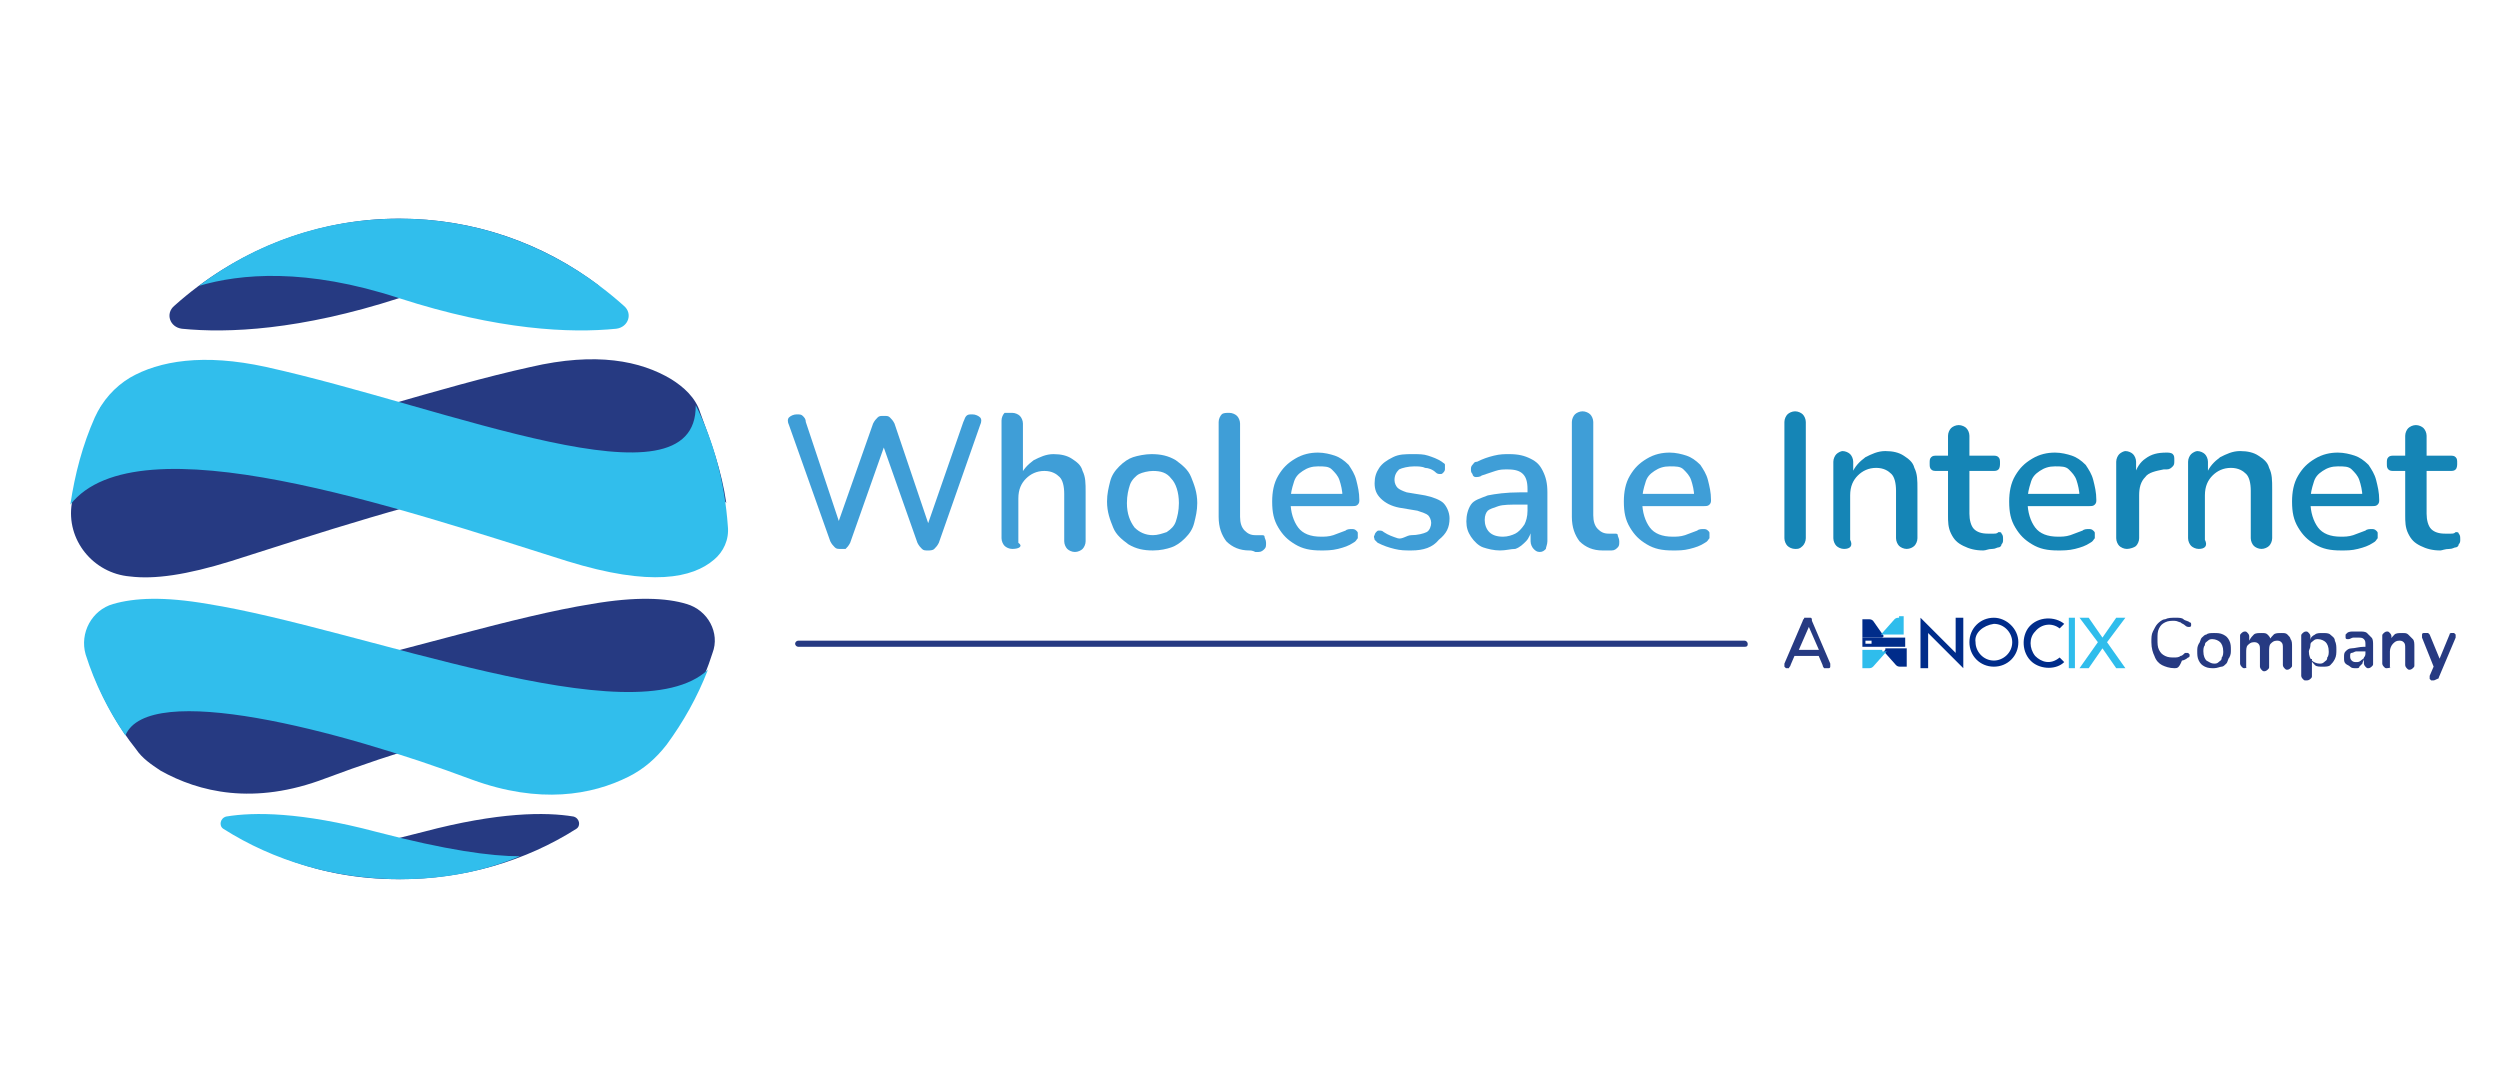 <?xml version="1.0" encoding="utf-8"?>
<!-- Generator: Adobe Illustrator 27.4.1, SVG Export Plug-In . SVG Version: 6.00 Build 0)  -->
<svg version="1.1" id="Layer_1" xmlns="http://www.w3.org/2000/svg" xmlns:xlink="http://www.w3.org/1999/xlink" x="0px" y="0px"
	 viewBox="0 0 163.5 70.2" style="enable-background:new 0 0 163.5 70.2;" xml:space="preserve">
<style type="text/css">
	.st0{fill:#263A82;}
	.st1{fill:#31BEEC;}
	.st2{fill:#3F9ED7;}
	.st3{fill:#1585B6;}
	.st4{fill:#002C8A;}
	.st5{fill:#2FBDEC;}
</style>
<g>
	<g>
		<g>
			<path class="st0" d="M26.1,14.3c4.9,0,9.4,1.6,13.1,4.4c-2.7-0.8-7-1.2-13.1,0.8c-6.5,2.1-11.2,2.3-14.2,2
				c-0.8-0.1-1.1-1-0.5-1.5C15.3,16.5,20.5,14.3,26.1,14.3z"/>
		</g>
		<g>
			<path class="st1" d="M26.1,14.3c-4.9,0-9.4,1.6-13.1,4.4c2.7-0.8,7-1.2,13.1,0.8c6.5,2.1,11.2,2.3,14.2,2c0.8-0.1,1.1-1,0.5-1.5
				C36.9,16.5,31.8,14.3,26.1,14.3z"/>
		</g>
		<g>
			<path class="st0" d="M6.6,26.6c-0.1,7.1,16.3,0,28.1-2.6c4.3-1,7.2-0.4,9.2,0.8c0.8,0.5,1.6,1.2,1.9,2.2c0.7,1.9,1.4,3.8,1.7,5.9
				c-4.3-5.5-21.4,0.3-32.4,3.8c-2.9,0.9-5,1.2-6.6,1c-2.4-0.2-4.2-2.4-3.8-4.8C5,30.6,5.7,28.5,6.6,26.6z"/>
		</g>
		<g>
			<path class="st1" d="M45.5,26.5c0.1,7.1-16.3,0.1-28.1-2.5c-4.1-0.9-7-0.4-8.9,0.7c-1,0.6-1.8,1.5-2.3,2.6
				c-0.8,1.8-1.3,3.7-1.6,5.7C9,27.4,26,33.2,37.1,36.7c5.5,1.7,8.2,1.1,9.6-0.1c0.6-0.5,1-1.3,0.9-2.2
				C47.4,31.6,46.7,28.9,45.5,26.5z"/>
		</g>
		<g>
			<path class="st0" d="M6,43.8c4.8,4.5,22.7-2.7,32.7-4.3c2.9-0.5,4.9-0.4,6.2,0c1.4,0.4,2.2,1.9,1.7,3.2c-0.6,1.9-1.5,3.7-2.6,5.3
				c-1.5-3.6-13.9-0.4-22.7,2.9c-4.7,1.8-8.3,0.9-10.8-0.5c-0.6-0.4-1.2-0.8-1.6-1.4C7.7,47.5,6.7,45.7,6,43.8z"/>
		</g>
		<g>
			<path class="st1" d="M46.3,43.8c-4.8,4.5-22.7-2.7-32.7-4.3c-2.9-0.5-4.8-0.4-6.2,0c-1.4,0.4-2.2,1.9-1.8,3.3
				c0.6,1.9,1.5,3.7,2.6,5.3c1.5-3.6,13.9-0.4,22.7,2.9c4.4,1.6,7.8,1,10.2-0.2c1-0.5,1.8-1.2,2.5-2.1
				C44.7,47.2,45.6,45.6,46.3,43.8z"/>
		</g>
		<g>
			<path class="st0" d="M27.7,54.4c4.9-1.3,8-1.3,9.8-1c0.4,0.1,0.5,0.6,0.2,0.8c-3.3,2.1-7.3,3.3-11.6,3.3c-2.8,0-5.4-0.5-7.8-1.5
				C20.2,56,23.1,55.6,27.7,54.4z"/>
		</g>
		<g>
			<path class="st1" d="M24.6,54.4c-4.9-1.3-8-1.3-9.8-1c-0.4,0.1-0.5,0.6-0.2,0.8c3.3,2.1,7.3,3.3,11.6,3.3c2.8,0,5.4-0.5,7.8-1.5
				C32.1,56,29.2,55.6,24.6,54.4z"/>
		</g>
	</g>
	<g>
		<path class="st2" d="M55,35.9c-0.2,0-0.3,0-0.4-0.1c-0.1-0.1-0.2-0.2-0.3-0.4l-2.7-7.6c-0.1-0.2-0.1-0.4,0-0.5s0.3-0.2,0.5-0.2
			c0.2,0,0.3,0,0.4,0.1c0.1,0.1,0.2,0.2,0.2,0.4l2.4,7.2h-0.5l2.5-7.1c0.1-0.2,0.2-0.3,0.3-0.4c0.1-0.1,0.2-0.1,0.4-0.1
			s0.3,0,0.4,0.1c0.1,0.1,0.2,0.2,0.3,0.4l2.4,7.1h-0.4l2.5-7.2c0.1-0.2,0.1-0.3,0.2-0.4s0.2-0.1,0.4-0.1c0.2,0,0.4,0.1,0.5,0.2
			c0.1,0.1,0.1,0.3,0,0.5l-2.7,7.7c-0.1,0.2-0.2,0.3-0.3,0.4c-0.1,0.1-0.3,0.1-0.4,0.1c-0.2,0-0.3,0-0.4-0.1
			c-0.1-0.1-0.2-0.2-0.3-0.4l-2.4-6.8H58l-2.4,6.8c-0.1,0.2-0.2,0.3-0.3,0.4C55.3,35.9,55.2,35.9,55,35.9z"/>
		<path class="st2" d="M66.2,35.9c-0.2,0-0.4-0.1-0.5-0.2c-0.1-0.1-0.2-0.3-0.2-0.5v-7.7c0-0.2,0.1-0.4,0.2-0.5
			C65.9,27,66,27,66.2,27c0.2,0,0.4,0.1,0.5,0.2c0.1,0.1,0.2,0.3,0.2,0.5v3.5h-0.2c0.2-0.5,0.5-0.8,0.9-1.1c0.4-0.2,0.8-0.4,1.3-0.4
			c0.5,0,0.9,0.1,1.2,0.3c0.3,0.2,0.6,0.4,0.7,0.8c0.2,0.4,0.2,0.8,0.2,1.4v3.2c0,0.2-0.1,0.4-0.2,0.5c-0.1,0.1-0.3,0.2-0.5,0.2
			c-0.2,0-0.4-0.1-0.5-0.2c-0.1-0.1-0.2-0.3-0.2-0.5v-3.1c0-0.5-0.1-0.9-0.3-1.1c-0.2-0.2-0.5-0.4-1-0.4c-0.5,0-0.9,0.2-1.2,0.5
			c-0.3,0.3-0.5,0.7-0.5,1.3v2.9C66.9,35.7,66.7,35.9,66.2,35.9z"/>
		<path class="st2" d="M75.4,36c-0.6,0-1.1-0.1-1.6-0.4c-0.4-0.3-0.8-0.6-1-1.1c-0.2-0.5-0.4-1-0.4-1.7c0-0.5,0.1-0.9,0.2-1.3
			c0.1-0.4,0.3-0.7,0.6-1c0.3-0.3,0.6-0.5,0.9-0.6s0.8-0.2,1.2-0.2c0.6,0,1.1,0.1,1.6,0.4c0.4,0.3,0.8,0.6,1,1.1
			c0.2,0.5,0.4,1,0.4,1.7c0,0.5-0.1,0.9-0.2,1.3c-0.1,0.4-0.3,0.7-0.6,1c-0.3,0.3-0.6,0.5-0.9,0.6S75.9,36,75.4,36z M75.4,35
			c0.3,0,0.6-0.1,0.9-0.2c0.3-0.2,0.5-0.4,0.6-0.7c0.1-0.3,0.2-0.7,0.2-1.2c0-0.7-0.2-1.3-0.5-1.6c-0.3-0.4-0.7-0.5-1.2-0.5
			c-0.3,0-0.7,0.1-0.9,0.2s-0.5,0.4-0.6,0.7c-0.1,0.3-0.2,0.7-0.2,1.2c0,0.7,0.2,1.2,0.5,1.6C74.5,34.8,74.9,35,75.4,35z"/>
		<path class="st2" d="M81.7,36c-0.6,0-1.1-0.2-1.5-0.6c-0.3-0.4-0.5-0.9-0.5-1.6v-6.2c0-0.2,0.1-0.4,0.2-0.5C80,27,80.2,27,80.4,27
			c0.2,0,0.4,0.1,0.5,0.2c0.1,0.1,0.2,0.3,0.2,0.5v6.1c0,0.4,0.1,0.7,0.3,0.9c0.2,0.2,0.4,0.3,0.7,0.3c0.1,0,0.1,0,0.2,0
			c0.1,0,0.1,0,0.2,0c0.1,0,0.2,0,0.2,0.1c0,0.1,0.1,0.2,0.1,0.4c0,0.2,0,0.3-0.1,0.4c-0.1,0.1-0.2,0.2-0.4,0.2c-0.1,0-0.2,0-0.2,0
			C81.9,36,81.8,36,81.7,36z"/>
		<path class="st2" d="M86.4,36c-0.7,0-1.2-0.1-1.7-0.4c-0.5-0.3-0.8-0.6-1.1-1.1c-0.3-0.5-0.4-1-0.4-1.7c0-0.6,0.1-1.2,0.4-1.7
			c0.3-0.5,0.6-0.8,1.1-1.1s1-0.4,1.5-0.4c0.4,0,0.8,0.1,1.1,0.2c0.3,0.1,0.6,0.3,0.9,0.6c0.2,0.3,0.4,0.6,0.5,1
			c0.1,0.4,0.2,0.8,0.2,1.3c0,0.1,0,0.2-0.1,0.3c-0.1,0.1-0.2,0.1-0.4,0.1h-4.2v-0.8H88l-0.2,0.2c0-0.4-0.1-0.8-0.2-1.1
			c-0.1-0.3-0.3-0.5-0.5-0.7c-0.2-0.2-0.5-0.2-0.9-0.2c-0.4,0-0.7,0.1-1,0.3s-0.5,0.4-0.6,0.8c-0.1,0.3-0.2,0.7-0.2,1.1v0.1
			c0,0.7,0.2,1.3,0.5,1.7c0.3,0.4,0.8,0.6,1.5,0.6c0.2,0,0.5,0,0.8-0.1c0.3-0.1,0.5-0.2,0.8-0.3c0.1-0.1,0.3-0.1,0.4-0.1
			s0.2,0,0.3,0.1c0.1,0.1,0.1,0.1,0.1,0.2c0,0.1,0,0.2,0,0.3c-0.1,0.1-0.1,0.2-0.3,0.3c-0.3,0.2-0.6,0.3-1,0.4S86.7,36,86.4,36z"/>
		<path class="st2" d="M92.3,36c-0.4,0-0.7,0-1.1-0.1c-0.4-0.1-0.7-0.2-1.1-0.4c-0.1-0.1-0.2-0.2-0.2-0.2c0-0.1-0.1-0.2,0-0.3
			c0-0.1,0.1-0.2,0.1-0.2c0.1-0.1,0.1-0.1,0.2-0.1s0.2,0,0.3,0.1c0.3,0.2,0.6,0.3,0.9,0.4S92,35,92.3,35c0.4,0,0.8-0.1,1-0.2
			s0.3-0.4,0.3-0.6c0-0.2-0.1-0.4-0.2-0.5c-0.1-0.1-0.4-0.2-0.7-0.3l-1.2-0.2c-0.5-0.1-0.9-0.3-1.2-0.6c-0.3-0.3-0.4-0.6-0.4-1
			c0-0.4,0.1-0.7,0.3-1c0.2-0.3,0.5-0.5,0.9-0.7c0.4-0.2,0.8-0.2,1.3-0.2c0.4,0,0.7,0,1,0.1c0.3,0.1,0.6,0.2,0.9,0.4
			c0.1,0.1,0.2,0.1,0.2,0.2c0,0.1,0,0.2,0,0.3c0,0.1-0.1,0.2-0.1,0.2c-0.1,0.1-0.1,0.1-0.2,0.1c-0.1,0-0.2,0-0.3-0.1
			c-0.2-0.2-0.5-0.3-0.7-0.3c-0.2-0.1-0.5-0.1-0.7-0.1c-0.4,0-0.8,0.1-1,0.2c-0.2,0.2-0.3,0.4-0.3,0.7c0,0.2,0.1,0.4,0.2,0.5
			c0.1,0.1,0.3,0.2,0.6,0.3l1.2,0.2c0.5,0.1,1,0.3,1.2,0.5s0.4,0.6,0.4,1c0,0.6-0.2,1-0.7,1.4C93.7,35.8,93.1,36,92.3,36z"/>
		<path class="st2" d="M98.1,36c-0.4,0-0.8-0.1-1.1-0.2s-0.6-0.4-0.8-0.7s-0.3-0.6-0.3-1c0-0.4,0.1-0.8,0.3-1.1
			c0.2-0.3,0.6-0.4,1.1-0.6c0.5-0.1,1.2-0.2,2.1-0.2h0.6V33h-0.6c-0.6,0-1.1,0-1.4,0.1s-0.6,0.2-0.7,0.3c-0.1,0.1-0.2,0.3-0.2,0.6
			c0,0.3,0.1,0.6,0.3,0.8c0.2,0.2,0.5,0.3,0.9,0.3c0.3,0,0.6-0.1,0.8-0.2s0.4-0.3,0.6-0.6c0.1-0.2,0.2-0.5,0.2-0.9v-1.4
			c0-0.5-0.1-0.8-0.3-1c-0.2-0.2-0.5-0.3-1-0.3c-0.3,0-0.5,0-0.8,0.1s-0.6,0.2-0.9,0.3c-0.1,0.1-0.3,0.1-0.4,0.1
			c-0.1,0-0.2-0.1-0.2-0.2c-0.1-0.1-0.1-0.2-0.1-0.3s0-0.2,0.1-0.3c0.1-0.1,0.1-0.2,0.3-0.2c0.4-0.2,0.7-0.3,1.1-0.4
			c0.4-0.1,0.7-0.1,1-0.1c0.6,0,1,0.1,1.4,0.3c0.4,0.2,0.6,0.4,0.8,0.8c0.2,0.4,0.3,0.8,0.3,1.4v3.2c0,0.2-0.1,0.4-0.1,0.5
			c-0.1,0.1-0.2,0.2-0.4,0.2c-0.2,0-0.3-0.1-0.4-0.2c-0.1-0.1-0.2-0.3-0.2-0.5v-0.8h0.1c-0.1,0.3-0.2,0.6-0.4,0.8
			c-0.2,0.2-0.4,0.4-0.7,0.5C98.8,35.9,98.5,36,98.1,36z"/>
		<path class="st2" d="M104.8,36c-0.6,0-1.1-0.2-1.5-0.6c-0.3-0.4-0.5-0.9-0.5-1.6v-6.2c0-0.2,0.1-0.4,0.2-0.5
			c0.1-0.1,0.3-0.2,0.5-0.2c0.2,0,0.4,0.1,0.5,0.2c0.1,0.1,0.2,0.3,0.2,0.5v6.1c0,0.4,0.1,0.7,0.3,0.9c0.2,0.2,0.4,0.3,0.7,0.3
			c0.1,0,0.1,0,0.2,0c0.1,0,0.1,0,0.2,0c0.1,0,0.2,0,0.2,0.1c0,0.1,0.1,0.2,0.1,0.4c0,0.2,0,0.3-0.1,0.4c-0.1,0.1-0.2,0.2-0.4,0.2
			c-0.1,0-0.2,0-0.2,0C104.9,36,104.8,36,104.8,36z"/>
		<path class="st2" d="M109.4,36c-0.7,0-1.2-0.1-1.7-0.4c-0.5-0.3-0.8-0.6-1.1-1.1c-0.3-0.5-0.4-1-0.4-1.7c0-0.6,0.1-1.2,0.4-1.7
			c0.3-0.5,0.6-0.8,1.1-1.1s1-0.4,1.5-0.4c0.4,0,0.8,0.1,1.1,0.2c0.3,0.1,0.6,0.3,0.9,0.6c0.2,0.3,0.4,0.6,0.5,1
			c0.1,0.4,0.2,0.8,0.2,1.3c0,0.1,0,0.2-0.1,0.3c-0.1,0.1-0.2,0.1-0.4,0.1h-4.2v-0.8h3.8l-0.2,0.2c0-0.4-0.1-0.8-0.2-1.1
			c-0.1-0.3-0.3-0.5-0.5-0.7c-0.2-0.2-0.5-0.2-0.9-0.2c-0.4,0-0.7,0.1-1,0.3s-0.5,0.4-0.6,0.8c-0.1,0.3-0.2,0.7-0.2,1.1v0.1
			c0,0.7,0.2,1.3,0.5,1.7c0.3,0.4,0.8,0.6,1.5,0.6c0.2,0,0.5,0,0.8-0.1c0.3-0.1,0.5-0.2,0.8-0.3c0.1-0.1,0.3-0.1,0.4-0.1
			s0.2,0,0.3,0.1c0.1,0.1,0.1,0.1,0.1,0.2c0,0.1,0,0.2,0,0.3c-0.1,0.1-0.1,0.2-0.3,0.3c-0.3,0.2-0.6,0.3-1,0.4S109.8,36,109.4,36z"
			/>
		<path class="st3" d="M117.4,35.9c-0.2,0-0.4-0.1-0.5-0.2c-0.1-0.1-0.2-0.3-0.2-0.5v-7.6c0-0.2,0.1-0.4,0.2-0.5s0.3-0.2,0.5-0.2
			c0.2,0,0.4,0.1,0.5,0.2s0.2,0.3,0.2,0.5v7.6c0,0.2-0.1,0.4-0.2,0.5C117.7,35.9,117.6,35.9,117.4,35.9z"/>
		<path class="st3" d="M120.6,35.9c-0.2,0-0.4-0.1-0.5-0.2c-0.1-0.1-0.2-0.3-0.2-0.5v-5c0-0.2,0.1-0.4,0.2-0.5
			c0.1-0.1,0.3-0.2,0.4-0.2c0.2,0,0.4,0.1,0.5,0.2c0.1,0.1,0.2,0.3,0.2,0.5v1l-0.1-0.2c0.2-0.5,0.5-0.8,0.9-1.1
			c0.4-0.2,0.8-0.4,1.3-0.4c0.5,0,0.9,0.1,1.2,0.3c0.3,0.2,0.6,0.4,0.7,0.8c0.2,0.4,0.2,0.8,0.2,1.4v3.2c0,0.2-0.1,0.4-0.2,0.5
			c-0.1,0.1-0.3,0.2-0.5,0.2c-0.2,0-0.4-0.1-0.5-0.2c-0.1-0.1-0.2-0.3-0.2-0.5v-3.1c0-0.5-0.1-0.9-0.3-1.1c-0.2-0.2-0.5-0.4-1-0.4
			c-0.5,0-0.9,0.2-1.2,0.5c-0.3,0.3-0.5,0.7-0.5,1.3v2.9C121.2,35.7,121,35.9,120.6,35.9z"/>
		<path class="st3" d="M129.7,36c-0.5,0-0.9-0.1-1.3-0.3s-0.6-0.4-0.8-0.8s-0.2-0.8-0.2-1.2v-2.9h-0.7c-0.2,0-0.3,0-0.4-0.1
			c-0.1-0.1-0.1-0.2-0.1-0.4c0-0.2,0-0.3,0.1-0.4c0.1-0.1,0.2-0.1,0.4-0.1h0.7v-1.3c0-0.2,0.1-0.4,0.2-0.5c0.1-0.1,0.3-0.2,0.5-0.2
			c0.2,0,0.4,0.1,0.5,0.2c0.1,0.1,0.2,0.3,0.2,0.5v1.3h1.5c0.2,0,0.3,0,0.4,0.1c0.1,0.1,0.1,0.2,0.1,0.4c0,0.1,0,0.3-0.1,0.4
			c-0.1,0.1-0.2,0.1-0.4,0.1h-1.5v2.8c0,0.4,0.1,0.8,0.3,1c0.2,0.2,0.5,0.3,0.9,0.3c0.1,0,0.3,0,0.4,0s0.2,0,0.3-0.1
			c0.1,0,0.2,0,0.2,0.1c0.1,0.1,0.1,0.2,0.1,0.4c0,0.1,0,0.2-0.1,0.3c0,0.1-0.1,0.2-0.2,0.2c-0.1,0-0.2,0.1-0.4,0.1
			C130,35.9,129.9,36,129.7,36z"/>
		<path class="st3" d="M134.6,36c-0.7,0-1.2-0.1-1.7-0.4c-0.5-0.3-0.8-0.6-1.1-1.1c-0.3-0.5-0.4-1-0.4-1.7c0-0.6,0.1-1.2,0.4-1.7
			c0.3-0.5,0.6-0.8,1.1-1.1s1-0.4,1.5-0.4c0.4,0,0.8,0.1,1.1,0.2c0.3,0.1,0.6,0.3,0.9,0.6c0.2,0.3,0.4,0.6,0.5,1
			c0.1,0.4,0.2,0.8,0.2,1.3c0,0.1,0,0.2-0.1,0.3c-0.1,0.1-0.2,0.1-0.4,0.1h-4.2v-0.8h3.8l-0.2,0.2c0-0.4-0.1-0.8-0.2-1.1
			c-0.1-0.3-0.3-0.5-0.5-0.7c-0.2-0.2-0.5-0.2-0.9-0.2c-0.4,0-0.7,0.1-1,0.3s-0.5,0.4-0.6,0.8c-0.1,0.3-0.2,0.7-0.2,1.1v0.1
			c0,0.7,0.2,1.3,0.5,1.7c0.3,0.4,0.8,0.6,1.5,0.6c0.2,0,0.5,0,0.8-0.1c0.3-0.1,0.5-0.2,0.8-0.3c0.1-0.1,0.3-0.1,0.4-0.1
			s0.2,0,0.3,0.1c0.1,0.1,0.1,0.1,0.1,0.2c0,0.1,0,0.2,0,0.3c-0.1,0.1-0.1,0.2-0.3,0.3c-0.3,0.2-0.6,0.3-1,0.4S134.9,36,134.6,36z"
			/>
		<path class="st3" d="M139.1,35.9c-0.2,0-0.4-0.1-0.5-0.2c-0.1-0.1-0.2-0.3-0.2-0.5v-5c0-0.2,0.1-0.4,0.2-0.5
			c0.1-0.1,0.3-0.2,0.4-0.2c0.2,0,0.4,0.1,0.5,0.2c0.1,0.1,0.2,0.3,0.2,0.5v0.9h-0.1c0.1-0.5,0.4-0.9,0.7-1.1
			c0.4-0.3,0.8-0.4,1.4-0.4c0.1,0,0.3,0,0.4,0.1c0.1,0.1,0.1,0.2,0.1,0.4c0,0.2,0,0.3-0.1,0.4c-0.1,0.1-0.2,0.2-0.4,0.2l-0.2,0
			c-0.5,0.1-1,0.2-1.2,0.5c-0.3,0.3-0.4,0.7-0.4,1.2v2.8c0,0.2-0.1,0.4-0.2,0.5S139.3,35.9,139.1,35.9z"/>
		<path class="st3" d="M143.8,35.9c-0.2,0-0.4-0.1-0.5-0.2c-0.1-0.1-0.2-0.3-0.2-0.5v-5c0-0.2,0.1-0.4,0.2-0.5
			c0.1-0.1,0.3-0.2,0.4-0.2c0.2,0,0.4,0.1,0.5,0.2c0.1,0.1,0.2,0.3,0.2,0.5v1l-0.1-0.2c0.2-0.5,0.5-0.8,0.9-1.1
			c0.4-0.2,0.8-0.4,1.3-0.4c0.5,0,0.9,0.1,1.2,0.3c0.3,0.2,0.6,0.4,0.7,0.8c0.2,0.4,0.2,0.8,0.2,1.4v3.2c0,0.2-0.1,0.4-0.2,0.5
			c-0.1,0.1-0.3,0.2-0.5,0.2c-0.2,0-0.4-0.1-0.5-0.2c-0.1-0.1-0.2-0.3-0.2-0.5v-3.1c0-0.5-0.1-0.9-0.3-1.1c-0.2-0.2-0.5-0.4-1-0.4
			c-0.5,0-0.9,0.2-1.2,0.5c-0.3,0.3-0.5,0.7-0.5,1.3v2.9C144.4,35.7,144.2,35.9,143.8,35.9z"/>
		<path class="st3" d="M153.1,36c-0.7,0-1.2-0.1-1.7-0.4c-0.5-0.3-0.8-0.6-1.1-1.1c-0.3-0.5-0.4-1-0.4-1.7c0-0.6,0.1-1.2,0.4-1.7
			c0.3-0.5,0.6-0.8,1.1-1.1s1-0.4,1.5-0.4c0.4,0,0.8,0.1,1.1,0.2c0.3,0.1,0.6,0.3,0.9,0.6c0.2,0.3,0.4,0.6,0.5,1
			c0.1,0.4,0.2,0.8,0.2,1.3c0,0.1,0,0.2-0.1,0.3c-0.1,0.1-0.2,0.1-0.4,0.1h-4.2v-0.8h3.8l-0.2,0.2c0-0.4-0.1-0.8-0.2-1.1
			c-0.1-0.3-0.3-0.5-0.5-0.7c-0.2-0.2-0.5-0.2-0.9-0.2c-0.4,0-0.7,0.1-1,0.3s-0.5,0.4-0.6,0.8c-0.1,0.3-0.2,0.7-0.2,1.1v0.1
			c0,0.7,0.2,1.3,0.5,1.7c0.3,0.4,0.8,0.6,1.5,0.6c0.2,0,0.5,0,0.8-0.1c0.3-0.1,0.5-0.2,0.8-0.3c0.1-0.1,0.3-0.1,0.4-0.1
			s0.2,0,0.3,0.1c0.1,0.1,0.1,0.1,0.1,0.2c0,0.1,0,0.2,0,0.3c-0.1,0.1-0.1,0.2-0.3,0.3c-0.3,0.2-0.6,0.3-1,0.4S153.5,36,153.1,36z"
			/>
		<path class="st3" d="M159.6,36c-0.5,0-0.9-0.1-1.3-0.3s-0.6-0.4-0.8-0.8s-0.2-0.8-0.2-1.2v-2.9h-0.7c-0.2,0-0.3,0-0.4-0.1
			c-0.1-0.1-0.1-0.2-0.1-0.4c0-0.2,0-0.3,0.1-0.4c0.1-0.1,0.2-0.1,0.4-0.1h0.7v-1.3c0-0.2,0.1-0.4,0.2-0.5c0.1-0.1,0.3-0.2,0.5-0.2
			c0.2,0,0.4,0.1,0.5,0.2c0.1,0.1,0.2,0.3,0.2,0.5v1.3h1.5c0.2,0,0.3,0,0.4,0.1c0.1,0.1,0.1,0.2,0.1,0.4c0,0.1,0,0.3-0.1,0.4
			c-0.1,0.1-0.2,0.1-0.4,0.1h-1.5v2.8c0,0.4,0.1,0.8,0.3,1c0.2,0.2,0.5,0.3,0.9,0.3c0.1,0,0.3,0,0.4,0s0.2,0,0.3-0.1
			c0.1,0,0.2,0,0.2,0.1c0.1,0.1,0.1,0.2,0.1,0.4c0,0.1,0,0.2-0.1,0.3c0,0.1-0.1,0.2-0.2,0.2c-0.1,0-0.2,0.1-0.4,0.1
			C159.9,35.9,159.7,36,159.6,36z"/>
	</g>
	<g>
		<path class="st0" d="M114.1,42.3H52.2c-0.1,0-0.2-0.1-0.2-0.2s0.1-0.2,0.2-0.2h61.9c0.1,0,0.2,0.1,0.2,0.2S114.3,42.3,114.1,42.3z
			"/>
	</g>
	<g>
		<g>
			<path class="st0" d="M116.9,43.7c-0.1,0-0.1,0-0.1,0c0,0-0.1-0.1-0.1-0.1c0,0,0-0.1,0-0.2l1.2-2.8c0-0.1,0.1-0.1,0.1-0.2
				c0,0,0.1,0,0.2,0c0.1,0,0.1,0,0.2,0s0.1,0.1,0.1,0.2l1.2,2.8c0,0.1,0,0.1,0,0.2c0,0,0,0.1-0.1,0.1c0,0-0.1,0-0.1,0
				c-0.1,0-0.1,0-0.2,0c0,0-0.1-0.1-0.1-0.2l-0.3-0.7l0.2,0.1h-1.9l0.2-0.1l-0.3,0.7c0,0.1-0.1,0.1-0.1,0.2
				C117.1,43.7,117,43.7,116.9,43.7z M118.3,41l-0.7,1.6l-0.1-0.1h1.6l-0.1,0.1L118.3,41L118.3,41z"/>
			<path class="st0" d="M142.2,43.7c-0.3,0-0.6-0.1-0.8-0.2c-0.2-0.1-0.4-0.3-0.5-0.6c-0.1-0.2-0.2-0.5-0.2-0.9c0-0.3,0-0.5,0.1-0.7
				c0.1-0.2,0.2-0.4,0.3-0.5c0.1-0.1,0.3-0.3,0.5-0.3c0.2-0.1,0.4-0.1,0.7-0.1c0.2,0,0.4,0,0.5,0.1s0.3,0.1,0.4,0.2
				c0.1,0,0.1,0.1,0.1,0.1s0,0.1,0,0.1c0,0,0,0.1-0.1,0.1s-0.1,0-0.1,0c0,0-0.1,0-0.2-0.1c-0.1-0.1-0.2-0.1-0.3-0.2
				c-0.1,0-0.2-0.1-0.4-0.1c-0.2,0-0.4,0-0.6,0.1c-0.2,0.1-0.3,0.2-0.4,0.4s-0.1,0.4-0.1,0.7c0,0.3,0,0.5,0.1,0.7s0.2,0.3,0.4,0.4
				c0.2,0.1,0.4,0.1,0.6,0.1c0.1,0,0.3,0,0.4-0.1c0.1,0,0.2-0.1,0.3-0.2c0.1,0,0.1,0,0.1,0c0,0,0.1,0,0.1,0s0.1,0.1,0.1,0.1
				c0,0,0,0.1,0,0.1s0,0.1-0.1,0.1c-0.1,0.1-0.3,0.2-0.4,0.2C142.5,43.7,142.4,43.7,142.2,43.7z"/>
			<path class="st0" d="M144.8,43.7c-0.2,0-0.4,0-0.6-0.1c-0.2-0.1-0.3-0.2-0.4-0.4s-0.1-0.4-0.1-0.6c0-0.2,0-0.3,0.1-0.5
				c0.1-0.1,0.1-0.3,0.2-0.4c0.1-0.1,0.2-0.2,0.3-0.2c0.1-0.1,0.3-0.1,0.5-0.1c0.2,0,0.4,0,0.6,0.1c0.2,0.1,0.3,0.2,0.4,0.4
				s0.1,0.4,0.1,0.6c0,0.2,0,0.3-0.1,0.5c-0.1,0.1-0.1,0.3-0.2,0.4c-0.1,0.1-0.2,0.2-0.3,0.2S145,43.7,144.8,43.7z M144.8,43.4
				c0.1,0,0.2,0,0.3-0.1s0.2-0.1,0.2-0.3c0.1-0.1,0.1-0.3,0.1-0.4c0-0.3-0.1-0.5-0.2-0.6c-0.1-0.1-0.3-0.2-0.5-0.2
				c-0.1,0-0.2,0-0.3,0.1s-0.2,0.1-0.2,0.3c-0.1,0.1-0.1,0.3-0.1,0.4c0,0.3,0.1,0.5,0.2,0.6C144.5,43.3,144.6,43.4,144.8,43.4z"/>
			<path class="st0" d="M146.8,43.7c-0.1,0-0.1,0-0.2-0.1c0,0-0.1-0.1-0.1-0.2v-1.8c0-0.1,0-0.1,0.1-0.2c0,0,0.1-0.1,0.2-0.1
				c0.1,0,0.1,0,0.2,0.1c0,0,0.1,0.1,0.1,0.2V42l0-0.1c0.1-0.2,0.2-0.3,0.3-0.4c0.1-0.1,0.3-0.1,0.5-0.1c0.2,0,0.3,0,0.4,0.1
				c0.1,0.1,0.2,0.2,0.2,0.4h-0.1c0.1-0.2,0.2-0.3,0.3-0.4s0.3-0.1,0.5-0.1c0.2,0,0.3,0,0.4,0.1s0.2,0.2,0.2,0.3
				c0.1,0.1,0.1,0.3,0.1,0.5v1.2c0,0.1,0,0.1-0.1,0.2c0,0-0.1,0.1-0.2,0.1s-0.1,0-0.2-0.1c0,0-0.1-0.1-0.1-0.2v-1.1
				c0-0.2,0-0.3-0.1-0.4s-0.2-0.1-0.3-0.1c-0.2,0-0.3,0.1-0.4,0.2c-0.1,0.1-0.1,0.3-0.1,0.5v1c0,0.1,0,0.1-0.1,0.2
				c0,0-0.1,0.1-0.2,0.1s-0.1,0-0.2-0.1c0,0-0.1-0.1-0.1-0.2v-1.1c0-0.2,0-0.3-0.1-0.4c-0.1-0.1-0.2-0.1-0.3-0.1
				c-0.2,0-0.3,0.1-0.4,0.2c-0.1,0.1-0.1,0.3-0.1,0.5v1C147,43.6,146.9,43.7,146.8,43.7z"/>
			<path class="st0" d="M150.8,44.5c-0.1,0-0.1,0-0.2-0.1c0,0-0.1-0.1-0.1-0.2v-2.6c0-0.1,0-0.1,0.1-0.2c0,0,0.1-0.1,0.2-0.1
				c0.1,0,0.1,0,0.2,0.1c0,0,0.1,0.1,0.1,0.2v0.4l0-0.1c0-0.2,0.1-0.3,0.3-0.4c0.1-0.1,0.3-0.1,0.5-0.1c0.2,0,0.4,0,0.5,0.1
				c0.1,0.1,0.3,0.2,0.3,0.4c0.1,0.2,0.1,0.4,0.1,0.6c0,0.2,0,0.4-0.1,0.6c-0.1,0.2-0.2,0.3-0.3,0.4c-0.1,0.1-0.3,0.1-0.5,0.1
				c-0.2,0-0.4,0-0.5-0.1c-0.1-0.1-0.2-0.2-0.3-0.4h0.1v1.1c0,0.1,0,0.1-0.1,0.2S150.9,44.5,150.8,44.5z M151.7,43.4
				c0.1,0,0.2,0,0.3-0.1s0.2-0.1,0.2-0.3c0.1-0.1,0.1-0.3,0.1-0.4c0-0.3-0.1-0.5-0.2-0.6c-0.1-0.1-0.3-0.2-0.5-0.2
				c-0.1,0-0.2,0-0.3,0.1s-0.2,0.1-0.2,0.3s-0.1,0.3-0.1,0.4c0,0.3,0.1,0.5,0.2,0.6C151.3,43.3,151.5,43.4,151.7,43.4z"/>
			<path class="st0" d="M154.1,43.7c-0.2,0-0.3,0-0.4-0.1s-0.2-0.1-0.3-0.2c-0.1-0.1-0.1-0.2-0.1-0.4c0-0.2,0-0.3,0.1-0.4
				c0.1-0.1,0.2-0.2,0.4-0.2c0.2,0,0.5-0.1,0.8-0.1h0.2v0.3h-0.2c-0.2,0-0.4,0-0.5,0c-0.1,0-0.2,0.1-0.3,0.1c-0.1,0-0.1,0.1-0.1,0.2
				c0,0.1,0,0.2,0.1,0.3c0.1,0.1,0.2,0.1,0.3,0.1c0.1,0,0.2,0,0.3-0.1c0.1-0.1,0.2-0.1,0.2-0.2c0.1-0.1,0.1-0.2,0.1-0.3v-0.5
				c0-0.2,0-0.3-0.1-0.4c-0.1-0.1-0.2-0.1-0.4-0.1c-0.1,0-0.2,0-0.3,0c-0.1,0-0.2,0.1-0.3,0.1c-0.1,0-0.1,0-0.1,0c0,0-0.1,0-0.1-0.1
				s0-0.1,0-0.1c0,0,0-0.1,0-0.1c0,0,0.1-0.1,0.1-0.1c0.1-0.1,0.3-0.1,0.4-0.1c0.1,0,0.3,0,0.4,0c0.2,0,0.4,0,0.5,0.1
				c0.1,0.1,0.2,0.2,0.3,0.3c0.1,0.1,0.1,0.3,0.1,0.5v1.2c0,0.1,0,0.1-0.1,0.2c0,0-0.1,0.1-0.2,0.1c-0.1,0-0.1,0-0.2-0.1
				c0,0-0.1-0.1-0.1-0.2v-0.3h0c0,0.1-0.1,0.2-0.1,0.3c-0.1,0.1-0.1,0.1-0.2,0.2C154.3,43.7,154.2,43.7,154.1,43.7z"/>
			<path class="st0" d="M156.1,43.7c-0.1,0-0.1,0-0.2-0.1c0,0-0.1-0.1-0.1-0.2v-1.8c0-0.1,0-0.1,0.1-0.2c0,0,0.1-0.1,0.2-0.1
				c0.1,0,0.1,0,0.2,0.1c0,0,0.1,0.1,0.1,0.2V42l-0.1-0.1c0.1-0.2,0.2-0.3,0.3-0.4c0.1-0.1,0.3-0.1,0.5-0.1c0.2,0,0.3,0,0.4,0.1
				c0.1,0.1,0.2,0.2,0.3,0.3c0.1,0.1,0.1,0.3,0.1,0.5v1.2c0,0.1,0,0.1-0.1,0.2c0,0-0.1,0.1-0.2,0.1c-0.1,0-0.1,0-0.2-0.1
				c0,0-0.1-0.1-0.1-0.2v-1.1c0-0.2,0-0.3-0.1-0.4s-0.2-0.1-0.3-0.1c-0.2,0-0.3,0.1-0.4,0.2c-0.1,0.1-0.2,0.3-0.2,0.5v1.1
				C156.4,43.6,156.3,43.7,156.1,43.7z"/>
			<path class="st0" d="M159.1,44.5c-0.1,0-0.1,0-0.1,0c0,0-0.1-0.1-0.1-0.1c0,0,0-0.1,0-0.2l0.3-0.7v0.2l-0.8-2c0-0.1,0-0.1,0-0.2
				c0,0,0-0.1,0.1-0.1c0,0,0.1,0,0.2,0c0.1,0,0.1,0,0.1,0c0,0,0.1,0.1,0.1,0.1l0.7,1.7h-0.1l0.7-1.7c0-0.1,0.1-0.1,0.1-0.1
				c0,0,0.1,0,0.1,0c0.1,0,0.1,0,0.1,0s0.1,0.1,0.1,0.1c0,0,0,0.1,0,0.2l-1.1,2.6c0,0.1-0.1,0.1-0.1,0.1
				C159.2,44.5,159.2,44.5,159.1,44.5z"/>
		</g>
		<g>
			<g>
				<g>
					<path class="st4" d="M121.8,41.7v0.6h2.8v-0.6H121.8z M122.4,42.1H122v-0.2h0.4V42.1z"/>
				</g>
				<g>
					<g>
						<path class="st4" d="M123.3,42.5l-0.1,0.1l0.8,0.9c0.1,0.1,0.2,0.1,0.3,0.1h0.4v-1.2H123.3z"/>
					</g>
					<g>
						<path class="st5" d="M123.1,42.5h-1.3v1.2h0.4c0.1,0,0.2,0,0.3-0.1l0.8-0.9l0.1-0.1H123.1z"/>
					</g>
				</g>
				<g>
					<g>
						<path class="st4" d="M122.5,40.6c-0.1-0.1-0.2-0.1-0.3-0.1h-0.4v1.2h1.3l0.1-0.1L122.5,40.6z"/>
					</g>
					<g>
						<path class="st5" d="M124.2,40.4c-0.1,0-0.2,0-0.3,0.1l-0.8,0.9l-0.1,0.1h0.2h1.3v-1.2H124.2z"/>
					</g>
				</g>
			</g>
			<g>
				<g>
					<rect x="135.3" y="40.4" class="st5" width="0.4" height="3.3"/>
				</g>
				<g>
					<path class="st4" d="M127.9,42.7c-0.8-0.8-1.5-1.5-2.3-2.3c0,1.1,0,2.2,0,3.3c0.2,0,0.3,0,0.5,0v-2.3c0.8,0.8,1.5,1.5,2.3,2.3
						v-3.3c-0.1,0-0.3,0-0.5,0V42.7z"/>
				</g>
				<g>
					<path class="st4" d="M132,42c0,0.9-0.7,1.6-1.6,1.6c-0.9,0-1.6-0.7-1.6-1.6c0-0.9,0.7-1.6,1.6-1.6C131.2,40.4,132,41.1,132,42z
						 M129.2,42c0,0.6,0.5,1.2,1.2,1.2c0.6,0,1.2-0.5,1.2-1.2c0-0.6-0.5-1.2-1.2-1.2C129.7,40.9,129.1,41.4,129.2,42z"/>
				</g>
				<g>
					<path class="st4" d="M134.7,41.1c-0.5-0.4-1.2-0.3-1.6,0.2c-0.4,0.4-0.4,1.1,0,1.6c0.4,0.4,1,0.6,1.6,0.1
						c0.1,0.1,0.2,0.2,0.3,0.3c-0.5,0.5-1.5,0.5-2.1,0c-0.7-0.6-0.7-1.7-0.2-2.3c0.6-0.7,1.7-0.7,2.3-0.2
						C134.9,40.9,134.8,41,134.7,41.1z"/>
				</g>
				<g>
					<polygon class="st5" points="137.8,42 139,40.4 138.4,40.4 137.5,41.7 136.6,40.4 136,40.4 137.2,42 137.2,42 136,43.7 
						136.6,43.7 137.5,42.4 138.4,43.7 139,43.7 137.8,42 					"/>
				</g>
			</g>
		</g>
	</g>
</g>
</svg>
